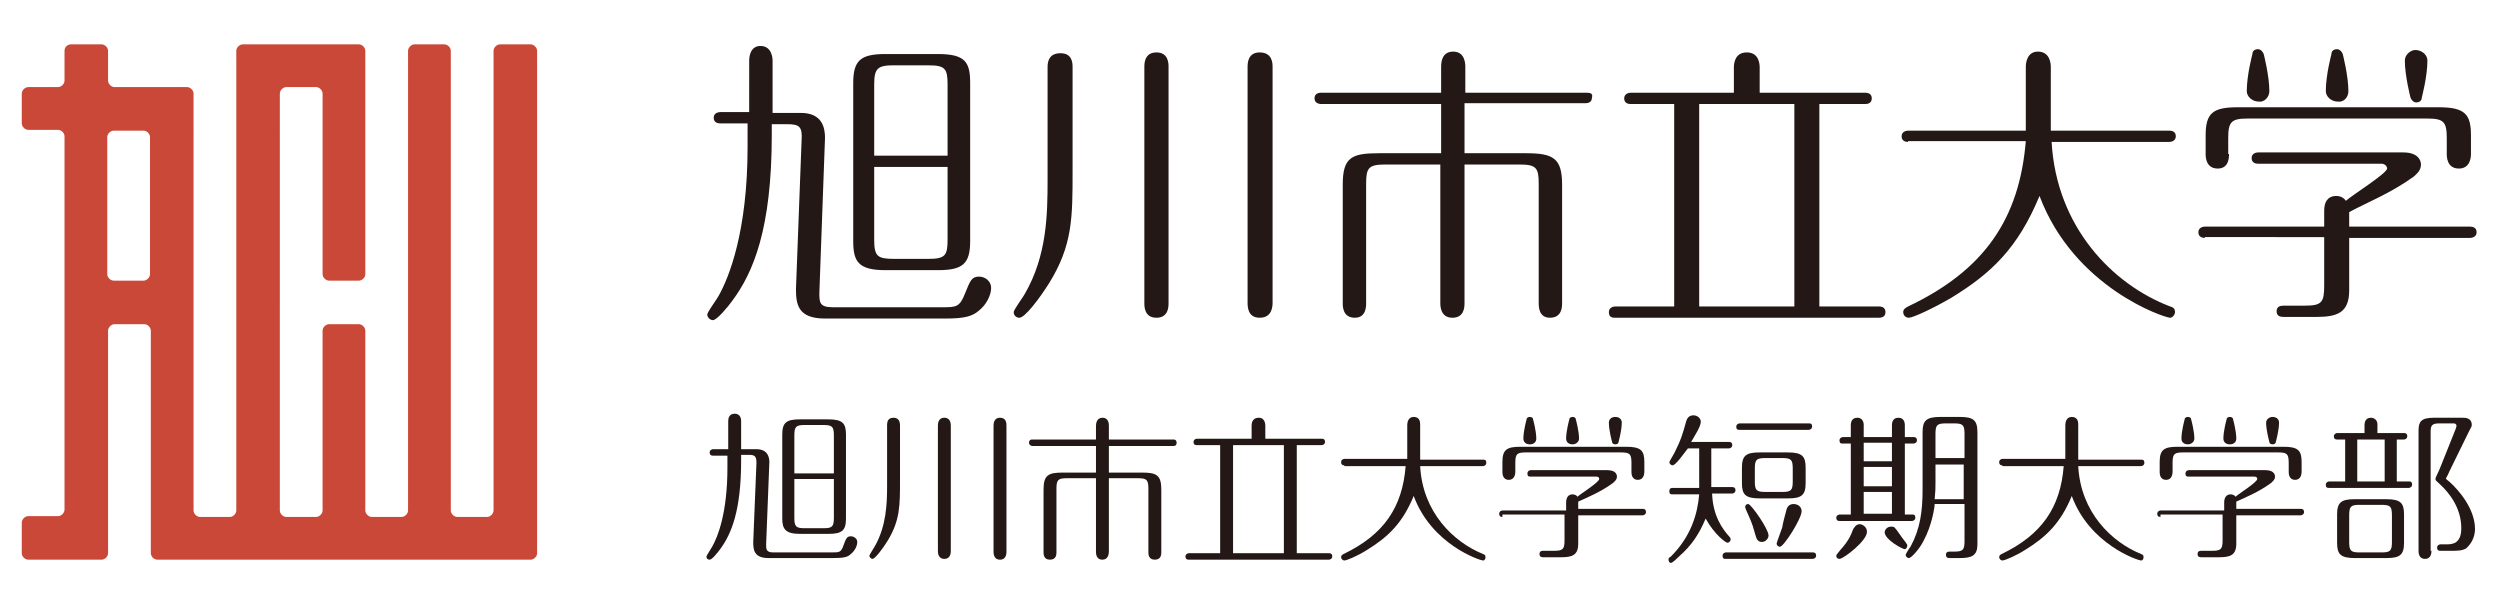 <?xml version="1.0" encoding="utf-8"?>
<!-- Generator: Adobe Illustrator 25.4.7, SVG Export Plug-In . SVG Version: 6.00 Build 0)  -->
<svg version="1.1" id="レイヤー_1" xmlns="http://www.w3.org/2000/svg" xmlns:xlink="http://www.w3.org/1999/xlink" x="0px"
	 y="0px" viewBox="0 0 310 75" style="enable-background:new 0 0 310 75;" xml:space="preserve">
<style type="text/css">
	.st0{fill:#CA4837;}
	.st1{fill:#231815;}
</style>
<path class="st0" d="M62,5.5c-0.4,0-0.8,0.4-0.8,0.8v57c0,0.4-0.4,0.8-0.8,0.8h-3.7c-0.4,0-0.8-0.4-0.8-0.8v-57
	c0-0.4-0.4-0.8-0.8-0.8h-3.7c-0.4,0-0.8,0.4-0.8,0.8v57c0,0.4-0.4,0.8-0.8,0.8h-3.7c-0.4,0-0.8-0.4-0.8-0.8V41
	c0-0.4-0.4-0.8-0.8-0.8h-3.7c-0.4,0-0.8,0.4-0.8,0.8v22.3c0,0.4-0.4,0.8-0.8,0.8h-3.7c-0.4,0-0.8-0.4-0.8-0.8V11.6
	c0-0.4,0.4-0.8,0.8-0.8h3.7c0.4,0,0.8,0.4,0.8,0.8V34c0,0.4,0.4,0.8,0.8,0.8h3.7c0.4,0,0.8-0.4,0.8-0.8V6.3c0-0.4-0.4-0.8-0.8-0.8
	H30.1c-0.4,0-0.8,0.4-0.8,0.8v57c0,0.4-0.4,0.8-0.8,0.8h-3.7c-0.4,0-0.8-0.4-0.8-0.8V11.6c0-0.4-0.4-0.8-0.8-0.8l-9,0
	c-0.4,0-0.8-0.4-0.8-0.8V6.3c0-0.4-0.4-0.8-0.8-0.8H8.8C8.4,5.5,8,5.8,8,6.3V10c0,0.4-0.4,0.8-0.8,0.8H3.5c-0.4,0-0.8,0.4-0.8,0.8
	v3.7c0,0.4,0.4,0.8,0.8,0.8h3.7c0.4,0,0.8,0.4,0.8,0.8v46.3C8,63.6,7.6,64,7.2,64H3.5c-0.4,0-0.8,0.4-0.8,0.8v3.8
	c0,0.4,0.4,0.8,0.8,0.8l9.1,0c0.4,0,0.8-0.4,0.8-0.8V41c0-0.4,0.4-0.8,0.8-0.8h3.7c0.4,0,0.8,0.4,0.8,0.8v27.6
	c0,0.4,0.4,0.8,0.8,0.8h46.3c0.4,0,0.8-0.4,0.8-0.8V6.3c0-0.4-0.4-0.8-0.8-0.8H62 M14.1,34.8c-0.4,0-0.8-0.4-0.8-0.8v-17
	c0-0.4,0.4-0.8,0.8-0.8h3.7c0.4,0,0.8,0.4,0.8,0.8v17c0,0.4-0.4,0.8-0.8,0.8H14.1z"/>
<path class="st1" d="M88.4,56.5c-0.1,0-0.4,0-0.4-0.4c0-0.3,0.3-0.4,0.4-0.4h1.9v-3.5c0-0.3,0.1-0.9,0.8-0.9c0.8,0,0.8,0.8,0.8,0.9
	v3.5h1.9c1.4,0,1.6,1,1.6,1.6l-0.4,10.2c0,0.6,0,1,0.9,1h7.2c1,0,1.2,0,1.5-0.9c0.3-0.8,0.4-1.1,0.9-1.1c0.4,0,0.8,0.3,0.8,0.7
	c0,0.5-0.3,1.1-0.8,1.5c-0.4,0.4-0.9,0.5-2.3,0.5h-7.9c-1.8,0-1.9-1-1.9-2l0.4-9.8c0-0.8-0.2-1-0.9-1h-1v0.7c0,6.2-1.2,9.1-2.6,11
	c-0.3,0.4-1,1.3-1.3,1.3c-0.2,0-0.4-0.1-0.4-0.4c0-0.1,0.6-1,0.7-1.2c0.7-1.2,1.9-4.2,1.9-9.8v-1.5H88.4 M104.9,64.3
	c0,1.5-0.5,1.9-2.2,1.9h-3.5c-1.8,0-2.2-0.6-2.2-1.9V53.9c0-1.5,0.5-1.9,2.2-1.9h3.5c1.8,0,2.2,0.5,2.2,1.9V64.3z M103.4,58.6V54
	c0-1.1-0.2-1.3-1.3-1.3h-2.3c-1.1,0-1.3,0.2-1.3,1.3v4.7H103.4z M98.5,59.4v4.8c0,1.1,0.2,1.3,1.3,1.3h2.3c1.1,0,1.3-0.2,1.3-1.3
	v-4.8H98.5z"/>
<path class="st1" d="M111.6,59.6c0,3.1,0,4.9-1.5,7.4c-0.6,1-1.6,2.3-1.9,2.3c-0.2,0-0.4-0.2-0.4-0.4c0-0.1,0.6-1,0.7-1.2
	c1.4-2.5,1.5-5.2,1.5-7.5v-7.5c0-0.4,0.1-0.9,0.8-0.9c0.7,0,0.8,0.6,0.8,0.9V59.6 M117.9,68.3c0,0.2,0,1-0.8,1c-0.8,0-0.8-0.8-0.8-1
	V52.8c0-0.2,0-1,0.8-1c0.8,0,0.8,0.8,0.8,1V68.3z M123.2,52.8c0-0.2,0-1,0.8-1c0.8,0,0.8,0.7,0.8,1v15.6c0,0.2,0,1-0.8,1
	c-0.8,0-0.8-0.8-0.8-1V52.8z"/>
<path class="st1" d="M166.7,57.7c-0.1,0-0.4,0-0.4-0.4c0-0.3,0.3-0.4,0.4-0.4h7.8v-4.2c0-0.3,0.1-1,0.8-1c0.8,0,0.8,0.7,0.8,1V57
	h7.8c0.2,0,0.4,0,0.4,0.4c0,0.3-0.3,0.4-0.4,0.4h-7.8c0.3,5.7,4.1,9.4,7.8,10.9c0.2,0.1,0.3,0.1,0.3,0.4c0,0.2-0.1,0.4-0.3,0.4
	c-0.4,0-6.4-2-8.6-8c-1.4,3.4-3.2,5.1-5.8,6.7c-1.1,0.7-2.5,1.3-2.8,1.3c-0.2,0-0.4-0.2-0.4-0.4c0-0.2,0.1-0.3,0.3-0.4
	c5-2.4,7.3-5.8,7.7-10.9H166.7"/>
<path class="st1" d="M145.5,54.5h-8v-1.7c0-0.2,0-1-0.8-1c-0.7,0-0.8,0.7-0.8,1v1.7H128c-0.1,0-0.4,0-0.4,0.4c0,0.3,0.3,0.4,0.4,0.4
	h7.9v3.3h-4.1c-1.8,0-2.4,0.3-2.4,2.1v7.8c0,0.2,0,0.9,0.8,0.9c0.8,0,0.8-0.7,0.8-0.9v-7.9c0-1.1,0.2-1.3,1.3-1.3h3.6v9.1
	c0,0.2,0,1,0.8,1c0.7,0,0.8-0.7,0.8-1v-9.1h3.6c1.1,0,1.3,0.2,1.3,1.3v7.9c0,0.2,0,0.9,0.8,0.9c0.8,0,0.8-0.7,0.8-0.9v-7.8
	c0-1.8-0.6-2.1-2.4-2.1h-4.1v-3.3h8c0.1,0,0.4,0,0.4-0.4C145.9,54.5,145.6,54.5,145.5,54.5"/>
<path class="st1" d="M164.8,68.6c0.1,0,0.4,0,0.4,0.4c0,0.3-0.3,0.4-0.4,0.4h-17.4c-0.1,0-0.4,0-0.4-0.4c0-0.3,0.3-0.4,0.4-0.4
	 M155.2,54.4l0-1.6c0-0.2,0-1,0.9-1c0.8,0,0.8,0.9,0.8,1v1.6h7c0.1,0,0.4,0,0.4,0.4c0,0.3-0.3,0.4-0.4,0.4h-15.5
	c-0.1,0-0.4,0-0.4-0.4c0-0.3,0.3-0.4,0.4-0.4H155.2z"/>
<rect x="151.3" y="54.8" class="st1" width="1.6" height="14.1"/>
<rect x="159.2" y="54.8" class="st1" width="1.6" height="14.1"/>
<path class="st1" d="M186.3,64.1c-0.1,0-0.4,0-0.4-0.4c0-0.3,0.3-0.4,0.4-0.4h7.9v-1c0-0.5,0.2-1,0.8-1c0.2,0,0.5,0.1,0.6,0.3
	c0.3-0.3,2.7-1.8,2.7-2.2c0-0.2-0.1-0.3-0.4-0.3h-8.1c-0.2,0-0.4,0-0.4-0.4c0-0.3,0.3-0.4,0.4-0.4h9.5c1.2,0,1.2,0.7,1.2,0.8
	c0,0.4-0.3,0.6-0.5,0.8c-1.5,1.1-3.2,1.8-4.3,2.3v0.9h8c0.1,0,0.4,0,0.4,0.4c0,0.3-0.3,0.4-0.4,0.4h-8v3.5c0,1.5-0.8,1.7-2.2,1.7
	h-2.1c-0.2,0-0.5,0-0.5-0.4c0-0.4,0.3-0.4,0.5-0.4h1.3c1.1,0,1.3-0.2,1.3-1.3v-3.2H186.3 M187.9,58.5c0,0.3-0.1,1-0.8,1
	c-0.8,0-0.8-0.8-0.8-1v-1.2c0-1.5,0.5-1.9,2.2-1.9h13.2c1.8,0,2.2,0.5,2.2,1.9v1.2c0,0.3-0.1,1-0.8,1c-0.8,0-0.8-0.8-0.8-1v-1.1
	c0-1.1-0.2-1.3-1.3-1.3h-11.8c-1.1,0-1.3,0.2-1.3,1.3V58.5z"/>
<path class="st1" d="M190.5,54.4c0-1-0.4-2.4-0.4-2.4h0c0-0.2-0.2-0.3-0.4-0.3c-0.2,0-0.4,0.1-0.4,0.3h0c0,0-0.4,1.4-0.4,2.4l0,0
	c0,0.4,0.3,0.7,0.8,0.7C190.2,55.1,190.5,54.8,190.5,54.4"/>
<path class="st1" d="M195.8,54.4c0-1-0.4-2.4-0.4-2.4h0c0-0.2-0.2-0.3-0.4-0.3c-0.2,0-0.4,0.1-0.4,0.3h0c0,0-0.4,1.4-0.4,2.4v0
	c0,0.4,0.3,0.7,0.8,0.7C195.4,55.1,195.8,54.8,195.8,54.4"/>
<path class="st1" d="M199.5,52.4c0,1,0.4,2.4,0.4,2.4h0c0,0.2,0.2,0.3,0.4,0.3c0.2,0,0.4-0.1,0.4-0.3h0c0,0,0.4-1.4,0.4-2.4v0
	c0-0.4-0.3-0.7-0.8-0.7S199.5,52,199.5,52.4"/>
<path class="st1" d="M212.3,60.4h2.5c0.1,0,0.4,0,0.4,0.4c0,0.3-0.3,0.4-0.4,0.4h-2.5c0.1,2.8,1.3,4.4,2.1,5.3
	c0.2,0.2,0.2,0.3,0.2,0.4c0,0.2-0.2,0.4-0.4,0.4c-0.2,0-1.6-1-2.7-3c-0.8,1.9-1.7,3.3-3.3,4.7c-0.2,0.2-0.8,0.8-1,0.8
	c-0.2,0-0.3-0.2-0.3-0.4c0-0.2,0-0.2,0.3-0.4c2.5-2.5,3.3-5.3,3.5-7.7h-3.3c-0.2,0-0.4,0-0.4-0.4s0.3-0.4,0.4-0.4h3.3v-4.9h-1.4
	c-0.4,0.5-1.5,2.1-1.9,2.1c-0.2,0-0.4-0.2-0.4-0.4c0-0.1,0.7-1.2,0.8-1.5c0.6-1.2,0.8-1.8,1.3-3.6c0.1-0.3,0.3-0.7,0.9-0.7
	c0.4,0,0.9,0.3,0.9,0.8c0,0.6-0.8,1.8-1.2,2.5h4.7c0.1,0,0.4,0,0.4,0.4c0,0.3-0.3,0.4-0.4,0.4h-2.2V60.4 M214,69.3
	c-0.2,0-0.4,0-0.4-0.4c0-0.3,0.3-0.4,0.4-0.4h10.8c0.1,0,0.4,0,0.4,0.4c0,0.3-0.3,0.4-0.4,0.4H214z M215.7,53.3
	c-0.2,0-0.4,0-0.4-0.4c0-0.3,0.3-0.4,0.4-0.4h8.6c0.2,0,0.4,0,0.4,0.4c0,0.3-0.3,0.4-0.4,0.4H215.7z M223.9,59.9
	c0,1.5-0.5,1.9-2.2,1.9h-3.5c-1.8,0-2.2-0.5-2.2-1.9V58c0-1.5,0.5-1.9,2.2-1.9h3.5c1.8,0,2.2,0.5,2.2,1.9V59.9z M219.3,66.4
	c0,0.4-0.4,0.8-0.8,0.8c-0.6,0-0.7-0.4-0.9-1.1c-0.3-1.2-0.7-2-1.1-2.9l-0.1-0.3c0-0.2,0.1-0.4,0.4-0.4
	C217.2,62.6,219.3,65.6,219.3,66.4z M222.3,58.1c0-1.1-0.2-1.3-1.3-1.3h-2.1c-1.1,0-1.3,0.2-1.3,1.3v1.6c0,1.1,0.2,1.3,1.3,1.3h2.1
	c1.1,0,1.3-0.2,1.3-1.3V58.1z M223.4,63.4c0,0.9-2.2,4.4-2.7,4.4c-0.2,0-0.4-0.2-0.4-0.4c0-0.1,0.6-1.7,0.7-2c0-0.2,0.4-1.8,0.5-2.1
	c0.1-0.5,0.4-0.8,0.9-0.8C222.9,62.5,223.4,62.8,223.4,63.4z"/>
<path class="st1" d="M229.5,52.7c0-0.3,0.1-0.9,0.8-0.9c0.8,0,0.8,0.8,0.8,0.9v1.5h3.5v-1.5c0-0.3,0.1-0.9,0.8-0.9
	c0.7,0,0.8,0.6,0.8,0.9v1.5h1.1c0.1,0,0.4,0,0.4,0.4c0,0.3-0.3,0.4-0.4,0.4h-1.1v8.8h0.9c0.2,0,0.4,0,0.4,0.4c0,0.3-0.3,0.4-0.4,0.4
	h-9c-0.1,0-0.4,0-0.4-0.4c0-0.3,0.3-0.4,0.4-0.4h1.4v-8.8h-1c-0.2,0-0.4,0-0.4-0.4c0-0.3,0.3-0.4,0.4-0.4h1V52.7 M228.1,69.3
	c-0.2,0-0.4-0.1-0.4-0.4c0-0.1,0.1-0.2,0.5-0.7c1-1.1,1.3-1.8,1.6-2.6c0.1-0.1,0.3-0.6,0.8-0.6c0.4,0,0.9,0.4,0.9,0.9
	C231.6,67,228.6,69.3,228.1,69.3z M234.6,54.9h-3.5v2.3h3.5V54.9z M234.6,57.9h-3.5v2.4h3.5V57.9z M234.6,61h-3.5v2.7h3.5V61z
	 M235.6,66.3c0.4,0.6,0.7,0.9,0.8,1.1c0.1,0.1,0.1,0.2,0.1,0.3c0,0.2-0.2,0.4-0.3,0.4c-0.3,0-2.5-1.2-2.5-2.1c0-0.3,0.3-0.7,0.8-0.7
	C234.9,65.3,234.9,65.3,235.6,66.3z M243.6,62.5h-3.7c0,0.3-0.3,2.6-1.4,4.6c-0.5,1-1.5,2.1-1.8,2.1c-0.2,0-0.4-0.2-0.4-0.4
	c0-0.1,0.5-0.9,0.6-1c1.2-2.2,1.5-4.4,1.5-7.1v-7.1c0-1.4,0.4-1.9,2.2-1.9h2.4c1.7,0,2.2,0.4,2.2,1.9v13.9c0,1.4-0.7,1.7-2.2,1.7
	h-1.2c-0.2,0-0.5,0-0.5-0.4c0-0.4,0.3-0.4,0.5-0.4h0.5c1.1,0,1.3-0.2,1.3-1.3V62.5z M243.6,57.6H240v2.2c0,0.7,0,1.1-0.1,2.1h3.6
	V57.6z M240,56.8h3.6v-3c0-1.1-0.2-1.3-1.3-1.3h-1c-1.1,0-1.3,0.2-1.3,1.3V56.8z"/>
<path class="st1" d="M248.3,57.7c-0.1,0-0.4,0-0.4-0.4c0-0.3,0.3-0.4,0.4-0.4h7.8v-4.2c0-0.3,0.1-1,0.8-1c0.8,0,0.8,0.7,0.8,1V57
	h7.8c0.2,0,0.4,0,0.4,0.4c0,0.3-0.3,0.4-0.4,0.4h-7.8c0.3,5.7,4.1,9.4,7.8,10.9c0.2,0.1,0.3,0.1,0.3,0.4c0,0.2-0.1,0.4-0.3,0.4
	c-0.4,0-6.4-2-8.6-8c-1.4,3.4-3.2,5.1-5.8,6.7c-1.1,0.7-2.5,1.3-2.8,1.3c-0.2,0-0.4-0.2-0.4-0.4c0-0.2,0.1-0.3,0.3-0.4
	c5-2.4,7.3-5.8,7.7-10.9H248.3"/>
<path class="st1" d="M267.9,64.1c-0.1,0-0.4,0-0.4-0.4c0-0.3,0.3-0.4,0.4-0.4h7.9v-1c0-0.5,0.2-1,0.8-1c0.2,0,0.5,0.1,0.6,0.3
	c0.3-0.3,2.7-1.8,2.7-2.2c0-0.2-0.1-0.3-0.4-0.3h-8.1c-0.2,0-0.4,0-0.4-0.4c0-0.3,0.3-0.4,0.4-0.4h9.5c1.2,0,1.2,0.7,1.2,0.8
	c0,0.4-0.3,0.6-0.5,0.8c-1.5,1.1-3.2,1.8-4.3,2.3v0.9h8c0.1,0,0.4,0,0.4,0.4c0,0.3-0.3,0.4-0.4,0.4h-8v3.5c0,1.5-0.8,1.7-2.2,1.7
	h-2.1c-0.2,0-0.5,0-0.5-0.4c0-0.4,0.3-0.4,0.5-0.4h1.3c1.1,0,1.3-0.2,1.3-1.3v-3.2H267.9 M269.4,58.5c0,0.3-0.1,1-0.8,1
	c-0.8,0-0.8-0.8-0.8-1v-1.2c0-1.5,0.5-1.9,2.2-1.9h13.2c1.8,0,2.2,0.5,2.2,1.9v1.2c0,0.3-0.1,1-0.8,1c-0.8,0-0.8-0.8-0.8-1v-1.1
	c0-1.1-0.2-1.3-1.3-1.3h-11.8c-1.1,0-1.3,0.2-1.3,1.3V58.5z"/>
<path class="st1" d="M272.1,54.4c0-1-0.4-2.4-0.4-2.4h0c0-0.2-0.2-0.3-0.4-0.3s-0.4,0.1-0.4,0.3c0,0-0.4,1.4-0.4,2.4v0
	c0,0.4,0.3,0.7,0.8,0.7C271.7,55.1,272.1,54.8,272.1,54.4"/>
<path class="st1" d="M277.3,54.4c0-1-0.4-2.4-0.4-2.4h0c0-0.2-0.2-0.3-0.4-0.3c-0.2,0-0.4,0.1-0.4,0.3h0c0,0-0.4,1.4-0.4,2.4l0,0
	c0,0.4,0.3,0.7,0.8,0.7C277,55.1,277.3,54.8,277.3,54.4"/>
<path class="st1" d="M281,52.4c0,1,0.4,2.4,0.4,2.4h0c0,0.2,0.2,0.3,0.4,0.3c0.2,0,0.4-0.1,0.4-0.3h0c0,0,0.4-1.4,0.4-2.4l0,0
	c0-0.4-0.3-0.7-0.8-0.7C281.4,51.7,281,52,281,52.4"/>
<path class="st1" d="M298.7,59.7c0.2,0,0.4,0,0.4,0.4c0,0.3-0.3,0.4-0.4,0.4h-9.9c-0.2,0-0.4,0-0.4-0.4c0-0.3,0.3-0.4,0.4-0.4H298.7
	 M293.2,53.7v-1c0-0.3,0.1-0.9,0.8-0.9c0.4,0,0.8,0.3,0.8,0.8v1.1h3.3c0.1,0,0.4,0,0.4,0.4c0,0.3-0.3,0.4-0.4,0.4h-8.3
	c-0.1,0-0.4,0-0.4-0.4c0-0.3,0.3-0.4,0.4-0.4H293.2z M298.1,67.3c0,1.5-0.5,1.9-2.2,1.9H292c-1.8,0-2.2-0.5-2.2-1.9v-3.5
	c0-1.5,0.5-1.9,2.2-1.9h3.9c1.8,0,2.2,0.5,2.2,1.9V67.3z M296.6,63.9c0-1.1-0.2-1.3-1.3-1.3h-2.7c-1.1,0-1.3,0.2-1.3,1.3v3.3
	c0,1.1,0.2,1.3,1.3,1.3h2.7c1.1,0,1.3-0.2,1.3-1.3V63.9z M301.5,68.3c0,0.2,0,1-0.8,1s-0.8-0.8-0.8-1V53.4c0-1.1,0.3-1.6,1.9-1.6
	h3.5c0.4,0,1.2,0,1.2,0.9c0,0.2-0.1,0.3-0.3,0.7l-2.5,5.1c-0.1,0.3-0.4,0.8-0.4,0.8c0,0.1,0,0.1,0.5,0.5c1.1,1,3.1,3.3,3.1,5.8
	c0,0.9-0.4,1.8-1.1,2.4c-0.5,0.3-1.1,0.3-1.9,0.3h-1.3c-0.1,0-0.4,0-0.4-0.4c0-0.3,0.3-0.4,0.4-0.4h0.7c0.7,0,1.9,0,1.9-2
	c0-2.6-1.6-4.5-2.7-5.5c-0.4-0.4-0.5-0.4-0.5-0.6c0-0.2,0.1-0.3,0.5-1.2l2-5c0.1-0.3,0.1-0.3,0.1-0.4c0-0.3-0.3-0.3-0.4-0.3h-1.7
	c-1,0-1.1,0.3-1.1,1.1V68.3z"/>
<rect x="290.8" y="54.1" class="st1" width="1.5" height="5.9"/>
<rect x="295.7" y="54.1" class="st1" width="1.5" height="5.9"/>
<path class="st1" d="M89.3,15.3c-0.3,0-0.8-0.1-0.8-0.7c0-0.6,0.6-0.7,0.8-0.7h3.6V7.5c0-0.6,0.2-1.8,1.4-1.8c1.4,0,1.5,1.5,1.5,1.8
	V14h3.5c2.7,0,3,1.9,3,3.1l-0.7,19.2c0,1.2,0,1.8,1.7,1.8h13.5c1.8,0,2.2,0,2.9-1.8c0.6-1.5,0.8-2,1.7-2c0.8,0,1.5,0.6,1.5,1.4
	c0,0.9-0.6,2.1-1.5,2.8c-0.8,0.7-1.7,1-4.2,1h-14.9c-3.4,0-3.6-1.8-3.6-3.7l0.7-18.5c0.1-1.6-0.3-1.9-1.8-1.9h-1.9v1.3
	c0,11.7-2.3,17.1-4.9,20.6c-0.5,0.7-1.9,2.4-2.4,2.4c-0.3,0-0.7-0.3-0.7-0.7c0-0.3,1.2-1.9,1.4-2.3c1.3-2.3,3.6-8,3.6-18.5v-2.9
	H89.3 M120.3,29.9c0,2.8-0.9,3.6-4,3.6h-6.5c-3.4,0-4-1.1-4-3.6V10.3c0-2.8,0.9-3.6,4-3.6h6.5c3.4,0,4,1,4,3.6V29.9z M117.5,19.3
	v-8.8c0-2-0.3-2.4-2.4-2.4h-4.3c-2,0-2.4,0.4-2.4,2.4v8.8H117.5z M108.4,20.7v9c0,2.1,0.4,2.4,2.5,2.4h4.2c2.1,0,2.4-0.4,2.4-2.4v-9
	H108.4z"/>
<path class="st1" d="M133,21.2c0,5.8,0,9.2-2.9,13.9c-1.2,1.9-3,4.3-3.7,4.3c-0.4,0-0.7-0.3-0.7-0.7c0-0.3,1.2-1.9,1.4-2.3
	c2.7-4.7,2.8-9.7,2.8-14.1v-14c0-0.7,0.2-1.7,1.6-1.7c1.4,0,1.5,1.1,1.5,1.7V21.2 M144.9,37.6c0,0.4,0,1.8-1.5,1.8
	c-1.5,0-1.5-1.4-1.5-1.8V8.3c0-0.4,0-1.8,1.5-1.8c1.5,0,1.5,1.4,1.5,1.8V37.6z M154.7,8.3c0-0.4,0-1.8,1.5-1.8
	c1.6,0,1.6,1.4,1.6,1.8v29.2c0,0.4,0,1.9-1.6,1.9c-1.5,0-1.5-1.4-1.5-1.9V8.3z"/>
<path class="st1" d="M236.6,17.6c-0.3,0-0.8-0.1-0.8-0.7c0-0.6,0.6-0.7,0.8-0.7h14.6V8.3c0-0.6,0.2-1.9,1.5-1.9
	c1.4,0,1.6,1.3,1.6,1.9v7.9H269c0.3,0,0.8,0.1,0.8,0.7c0,0.6-0.6,0.7-0.8,0.7h-14.6C255,28.2,262,35.3,269.1,38
	c0.3,0.1,0.6,0.2,0.6,0.7c0,0.3-0.3,0.7-0.6,0.7c-0.7,0-11.9-3.7-16.2-15.1c-2.7,6.5-6,9.6-10.9,12.6c-2.2,1.3-4.8,2.5-5.3,2.5
	c-0.4,0-0.7-0.3-0.7-0.7c0-0.3,0.2-0.5,0.6-0.7c9.5-4.5,13.8-10.9,14.6-20.5H236.6"/>
<path class="st1" d="M196.7,11.5h-15V8.3c0-0.3,0-1.9-1.5-1.9c-1.4,0-1.5,1.3-1.5,1.9v3.2h-14.9c-0.3,0-0.8,0.1-0.8,0.7
	c0,0.6,0.6,0.7,0.8,0.7h14.9V19H171c-3.4,0-4.5,0.5-4.5,3.9v14.7c0,0.4,0,1.8,1.5,1.8c1.4,0,1.4-1.4,1.4-1.8V22.8
	c0-2,0.3-2.4,2.4-2.4h6.8v17.2c0,0.3,0,1.8,1.5,1.8c1.4,0,1.5-1.2,1.5-1.8V20.4h6.8c2.1,0,2.4,0.4,2.4,2.4v14.8c0,0.4,0,1.8,1.4,1.8
	c1.5,0,1.5-1.4,1.5-1.8V22.9c0-3.3-1.1-3.9-4.5-3.9h-7.6v-6.2h15c0.3,0,0.8-0.1,0.8-0.7C197.6,11.5,197,11.5,196.7,11.5"/>
<path class="st1" d="M233,38c0.3,0,0.8,0.1,0.8,0.7s-0.5,0.7-0.8,0.7h-32.7c-0.3,0-0.8,0-0.8-0.7c0-0.6,0.6-0.7,0.8-0.7 M215,11.5
	l0-3.1c0-0.3,0-1.9,1.6-1.9c1.6,0,1.6,1.6,1.6,1.9v3.1h13.1c0.3,0,0.8,0.1,0.8,0.7c0,0.6-0.5,0.7-0.8,0.7h-29.1
	c-0.3,0-0.8-0.1-0.8-0.7c0-0.6,0.6-0.7,0.8-0.7H215z"/>
<rect x="207.6" y="12.2" class="st1" width="3.1" height="26.5"/>
<rect x="222.5" y="12.2" class="st1" width="3.1" height="26.5"/>
<path class="st1" d="M273.4,29.5c-0.3,0-0.8-0.1-0.8-0.7c0-0.6,0.6-0.7,0.8-0.7h14.8v-2c0-1,0.4-1.8,1.5-1.8c0.5,0,0.9,0.2,1.2,0.6
	c0.6-0.6,5.1-3.4,5.1-4c0-0.3-0.3-0.6-0.7-0.6h-15.3c-0.3,0-0.8-0.1-0.8-0.7c0-0.6,0.6-0.7,0.8-0.7h18c2.2,0,2.2,1.4,2.2,1.5
	c0,0.8-0.6,1.2-0.9,1.5c-2.9,2.1-6,3.3-8,4.4v1.8h15c0.3,0,0.8,0.1,0.8,0.7c0,0.6-0.6,0.7-0.8,0.7h-15v6.5c0,2.8-1.5,3.3-4.1,3.3
	h-3.9c-0.4,0-1,0-1-0.7c0-0.7,0.6-0.7,1-0.7h2.5c2.1,0,2.4-0.4,2.4-2.5v-6H273.4 M276.4,19.1c0,0.6-0.1,1.8-1.4,1.8
	c-1.5,0-1.5-1.5-1.5-1.8v-2.3c0-2.8,0.9-3.5,4-3.5h24.9c3.3,0,4,0.9,4,3.5v2.3c0,0.6-0.2,1.8-1.5,1.8c-1.5,0-1.5-1.5-1.5-1.8v-2
	c0-2-0.4-2.4-2.4-2.4h-22.3c-2,0-2.4,0.4-2.4,2.4V19.1z"/>
<path class="st1" d="M281.4,11.3c0-1.9-0.7-4.6-0.7-4.6h0c-0.1-0.3-0.4-0.6-0.7-0.6c-0.4,0-0.7,0.2-0.7,0.6h0c0,0-0.7,2.6-0.7,4.6
	l0,0c0,0.7,0.7,1.3,1.5,1.3C280.7,12.7,281.4,12.1,281.4,11.3L281.4,11.3"/>
<path class="st1" d="M291.2,11.3c0-1.9-0.7-4.6-0.7-4.6h0c-0.1-0.3-0.4-0.6-0.7-0.6c-0.4,0-0.7,0.2-0.7,0.6h0c0,0-0.7,2.6-0.7,4.6
	l0,0c0,0.7,0.7,1.3,1.5,1.3C290.6,12.7,291.2,12.1,291.2,11.3L291.2,11.3"/>
<path class="st1" d="M298.2,7.5c0,1.9,0.7,4.6,0.7,4.6h0c0.1,0.3,0.4,0.6,0.7,0.6c0.4,0,0.7-0.2,0.7-0.6h0c0,0,0.7-2.6,0.7-4.6v0
	c0-0.7-0.7-1.3-1.5-1.3C298.9,6.2,298.2,6.8,298.2,7.5L298.2,7.5"/>
</svg>
